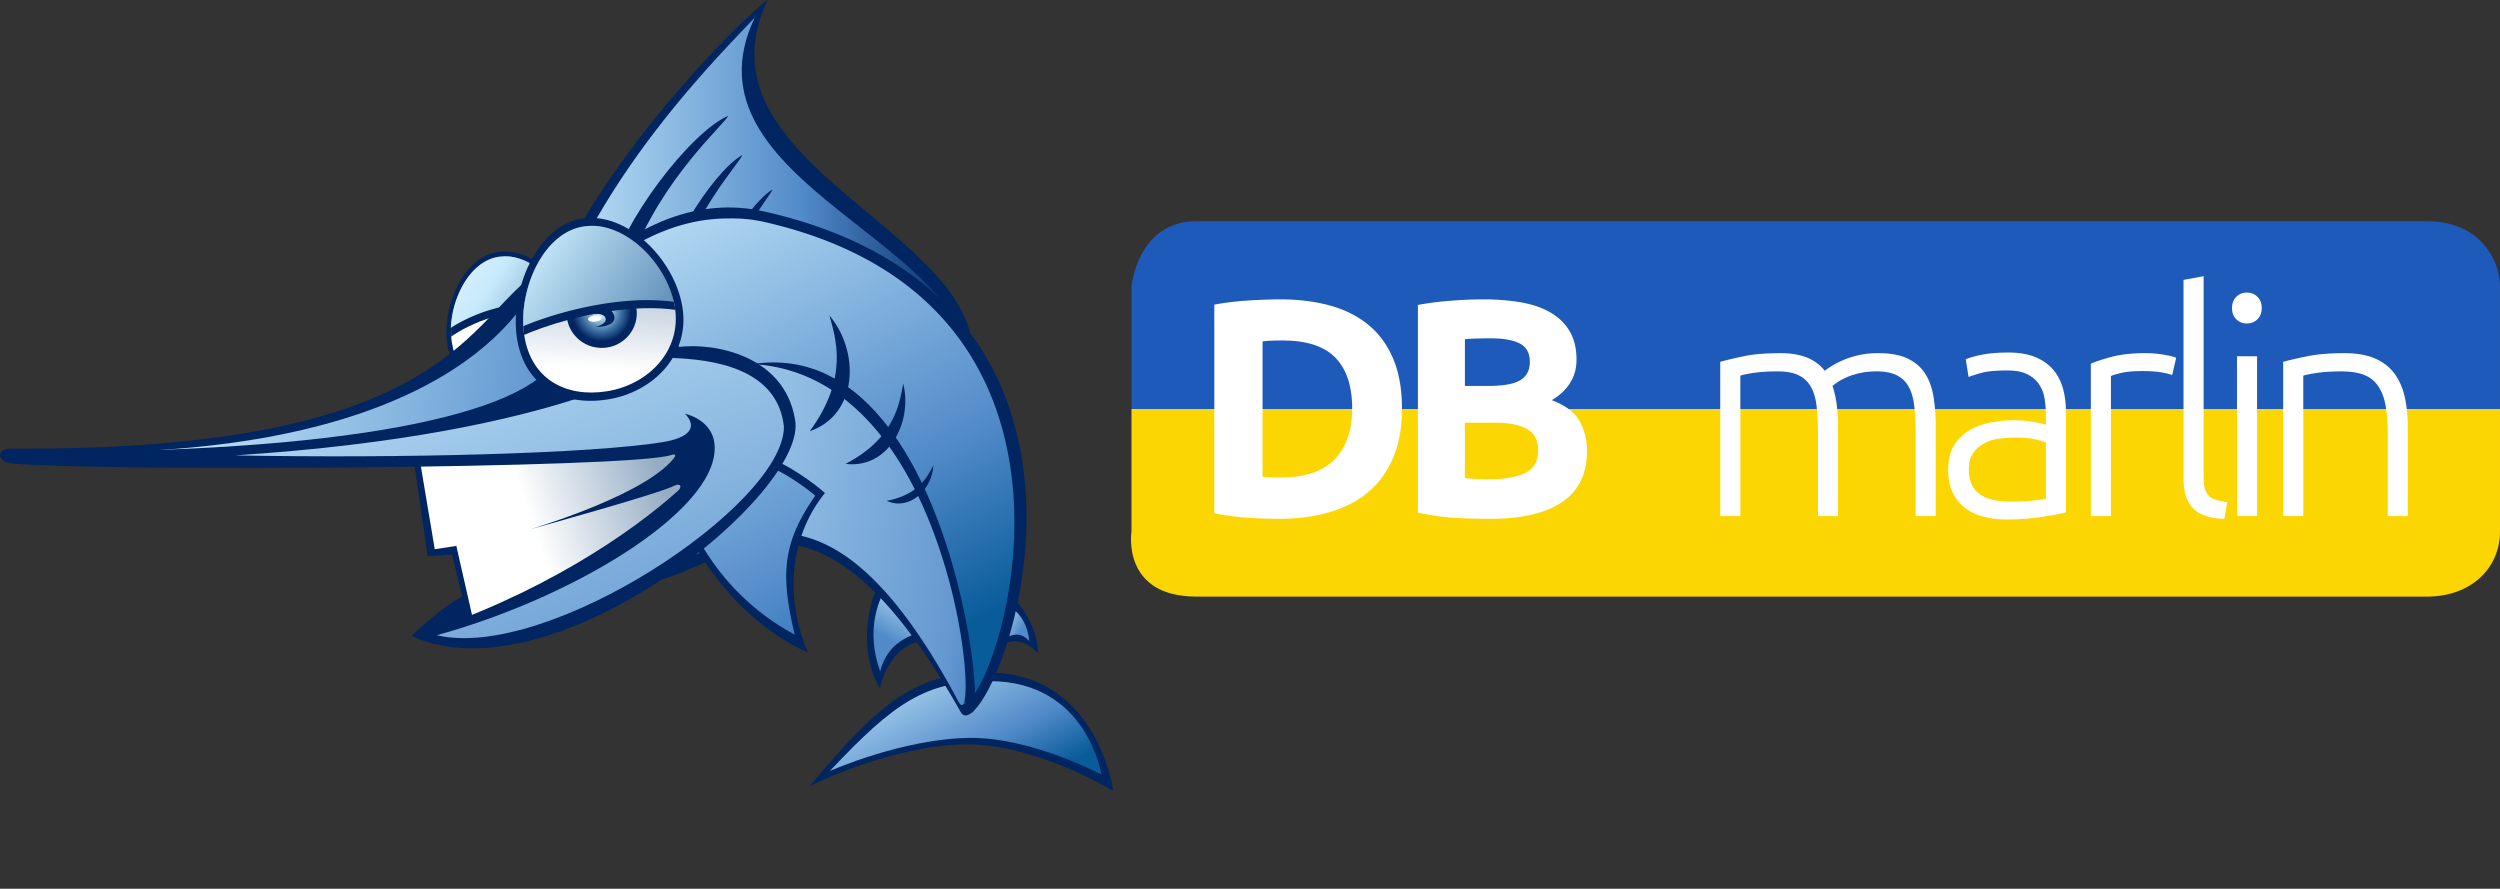<svg xmlns="http://www.w3.org/2000/svg" xml:space="preserve" fill-rule="evenodd" stroke-linejoin="round" stroke-miterlimit="2" clip-rule="evenodd" viewBox="0 0 2436 866"><rect x="0" y="0" width="2436" height="866" fill="#333333" stroke="none"/><path fill="#002561" fill-rule="nonzero" d="M514.457 347.933C539.803 195.33 728.561 12.058 748.02 0c-76.888 161.779 213.696 225.4 199.562 354.592-33.741-40.13-433.125-6.659-433.125-6.659"/><path fill="url(#a)" fill-rule="nonzero" d="M0-.773s.917.026.999-.071C1.033-.532.31-.391.496 0 .442-.06.088-.399 0-.773Z" transform="matrix(413.842 0 0 -413.842 530.18 17.089)"/><path fill="#002561" fill-rule="nonzero" d="M595.44 266.147c9.033-46.617 75.63-136.346 114.188-153.388-3.713 8.559-64.817 60.876-94.763 141.496-5.87 19.142-24.2 39.855-19.425 11.892m44.967 23.171c3.767-39.642 52.192-120.605 83.07-138.434-2.407 7.475-49.282 56.788-67.782 126.7-3.355 16.484-17.009 35.45-15.288 11.734m41.15 23.212c2.25-35.974 43.746-110.828 71.196-128-1.967 6.842-42.983 53.026-57.692 116.872-2.554 15.016-14.37 32.633-13.504 11.129m231.13 311.049c-29.725-2.075-47.163 16.138-55.563 47.071-23.525-41.642-8.087-92.667 2.092-106.67 20.704 19.54 53.471 59.6 53.471 59.6"/><path fill="url(#b)" fill-rule="nonzero" d="M.953-.018C.66-.096.476.046.313.236c0 0-.107-.364-.169-.626.163-.017.52.027.809.372Z" transform="scale(-95.213 95.213) rotate(59.9 -10.003 -5.218)"/><path fill="#002561" fill-rule="nonzero" d="M972.547 631.046c13.98-10.433 27-7.08 38.773 5.342.26-24.688-18.385-51.176-26.823-54.78-5.246 16.092-11.95 49.438-11.95 49.438"/><path fill="url(#c)" fill-rule="nonzero" d="M.341.244c.154-.21.225-.39.51-.31C.566-.437.278-.439.121-.418c.065.285.22.662.22.662Z" transform="scale(52.179) rotate(30.8 -11.814 39.3)"/><path fill="#002561" fill-rule="nonzero" d="M789.037 765.91c69.923-83.705 104.095-110.51 173.866-110.495 106.537.022 121.897 115.242 121.897 115.242s-74.54-45.34-141.747-45.301c-73.49.037-154.016 40.555-154.016 40.555"/><path fill="url(#d)" fill-rule="nonzero" d="M.366.244C.228-.01.247-.181.378-.581c0 0 .029.363.174.631.133.244.426.436.426.436S.577.631.367.245L.366.244Z" transform="scale(216.204 -216.204) rotate(-61.4 -.378 -4.859)"/><path fill="#002561" fill-rule="nonzero" d="M516.836 325.51s96.945-149.214 228.178-119.396c400.286 90.944 216.515 532.768 191.193 487.822C763.246 386.87 675.031 612.005 581.762 562.95c-94.867-49.893-64.926-237.44-64.926-237.44"/><path fill="url(#e)" fill-rule="nonzero" d="M.179-.459s.183-.144.32-.052c.045.03.05.083.057.139.014.111.035.237.397.226.077-.003-.381.53-.77.083a.22.22 0 0 1-.03-.045C.07-.261.179-.459.179-.459Z" transform="scale(650.074 -650.074) rotate(-61.8 .439 -1.002)"/><path fill="#002561" fill-rule="nonzero" d="M602.805 413.956s-16.558-2.849 89.606-47.356c232.83-97.607 276.158 370.422 251.611 324.412-163.806-306.977-262.595-79.938-357.834-128.962-96.878-49.867 16.617-148.094 16.617-148.094"/><path fill="url(#f)" fill-rule="nonzero" d="M.317.264C.082.17.14.128.14.128s-.21-.255.019-.327c.077-.024.142.021.214.068.139.09.301.184.61-.215.035-.045-.002.156-.111.344C.775.167.619.326.406.29A.395.395 0 0 1 .317.264Z" transform="scale(454.32 -454.32) rotate(-9.7 -5.307 -7.245)"/><path fill="#002561" fill-rule="nonzero" d="M803.837 480.389c-29.925 36.492-42.43 94.43-16.583 155.496-86.68-39.096-133.621-135.35-134.246-172.417 54.796-70.3 150.829 16.92 150.829 16.92"/><path fill="url(#g)" fill-rule="nonzero" d="M.439-.164c.053.007.169.077.22.21C.566.011.517.01.439.051c0 0-.054-.08-.045-.147a.088.088 0 0 1 .045-.068Z" transform="scale(-621.943 621.943) rotate(82.892 -.83 -.558)"/><path fill="#002561" fill-rule="nonzero" d="M808.257 307.453c29.792 35.475 27.775 96.58-19.246 112.7 38.771-52.675 24.934-91.225 19.246-112.7m71.84 66.404c9.446 37.825-14.62 83.292-56.133 78.142 48.758-25.542 52.512-59.8 56.133-78.142m29.48 79.398c-1.208 23.213-22.854 44.946-45.63 34.771 32.255-6.063 40.367-24.942 45.63-34.77m-405.199-71.545c34.248-5.424 61.9-33.543 56.233-69.31-5.667-35.77-41.468-72.34-75.716-66.916-34.251 5.43-54.59 54.545-48.931 90.313 5.666 35.766 34.162 51.338 68.414 45.913"/><g transform="translate(-399.413 -235.538) scale(4.167)"><clipPath id="h"><path d="M212.433 116.601c-7.632 1.209-12.164 12.154-10.902 20.124 1.262 7.97 7.612 11.441 15.244 10.232 7.631-1.208 13.792-7.475 12.53-15.446-1.179-7.436-8.203-15.029-15.338-15.03-.512 0-1.023.039-1.534.12Z"/></clipPath><g clip-path="url(#h)"><path fill="url(#i)" d="M0-1.085h1V0H0z" transform="scale(28.248 -28.248) rotate(9 30.231 42.584)"/><path fill="#002561" fill-rule="nonzero" d="M196.162 140.813c3.946-8.65 26.188-16.347 37.988-8.864-2.325-16.605-13.789-41.12-22.128-37.653-8.339 3.466-15.86 46.517-15.86 46.517"/></g></g><path fill="url(#j)" fill-rule="nonzero" d="M.427.047C.513-.039.68-.014.792.06a.68.68 0 0 0-.365.347C.361.305.344.158.409.068L.427.047Z" transform="scale(-228.073 228.073) rotate(54.087 -1.88 -1.932)"/><path fill="#002561" fill-rule="nonzero" d="m402.549 444.073 14.188 97.75 23.716-1.504 20.563 84.45 236.95-133.992-33.071-76.671-262.346 29.967Z"/><path fill="#002561" fill-rule="nonzero" d="M457.553 578.453c-20.869 6.123-56.177 40.888-56.177 40.888l.834.93 60.483-16.362s15.733-31.582-5.14-25.456"/><path fill="url(#k)" fill-rule="nonzero" d="m.196.19-.04-.246.057-.01-.024-.23.7.071-.018.268L.196.19Z" transform="scale(367.562 -367.562) rotate(18.75 4.894 2.262)"/><path fill="#002561" fill-rule="nonzero" d="M661.317 338.062c-12.308-71.016-133.225-75.658-134.18-75.254-72.378 45.504-84.5 177.225-516.208 174.288-14.867.02-15 13.479 2.237 14.654 90.65 7.65 600.101 4.812 640.551-8.28 7.58-2.453 3.52 2.772-.996 7.417-34.087 35.08-136.862 65.046-136.862 65.046s124.916-34.412 141.008-42.575c5.758-2.92 8.554.538 3.554 5.03-45.187 40.574-134.367 102.124-258.48 141.745 138.376 61.9 387.789-141.096 372.647-211.958-10.7-61.738-77.817-74.371-113.271-70.113"/><path fill="url(#l)" fill-rule="nonzero" d="M.581-.827c.109.59.161.891.091.992C.655.204.605.227.581.236.414.219.37.095.324.031c.094-.032.334-.229.257-.858Z" transform="scale(487.728 -487.728) rotate(-79.917 .395 -.694)"/><path fill="#002561" fill-rule="nonzero" d="M605.774 419.443c16.438-8.437 22.595-28.951 24.269-38.675-25.087-63.647-48.35-27.385-83.578-41.776-12.348 55.723-165.748 98.389-471.835 101.122 290.933 11.638 490.222 11.832 531.144-20.67"/><path fill="url(#m)" fill-rule="nonzero" d="M.276-.553c.111.284.224.616.25.748C.538.258.513.262.491.252c.018.026.043.037.066.033.118-.021.182-.333.159-.604.116.175-.003.683-.139.734C.47.442.414.332.387.267H.386C.383.259.452.04.276-.553Z" transform="scale(528.116 -528.116) rotate(-69.75 .149 -.81)"/><path fill="#002561" fill-rule="nonzero" d="M592.262 389.198c44.307-7.018 80.067-43.393 72.743-89.66-7.33-46.26-53.636-93.57-97.944-86.555-44.302 7.017-70.614 70.553-63.29 116.824 7.331 46.261 44.187 66.405 88.49 59.391"/><g transform="translate(-399.413 -235.538) scale(4.167)"><clipPath id="n"><path d="M232.278 109.523c-9.677 1.532-15.426 15.412-13.825 25.518 1.602 10.107 9.653 14.507 19.331 12.975 9.676-1.533 17.488-9.479 15.888-19.585-1.494-9.431-10.402-19.06-19.449-19.06-.649 0-1.297.049-1.945.152Z"/></clipPath><g clip-path="url(#n)"><path fill="url(#o)" d="M.035-.413h.897v.856H.035z" transform="scale(45.805 -45.805) rotate(86.3 4.336 1.087)"/><path fill="#002561" fill-rule="nonzero" d="M236.017 137.86c4.524.298 8.427-3.082 8.721-7.547.292-4.466-3.138-8.326-7.661-8.622-4.525-.297-8.428 3.083-8.722 7.548-.291 4.464 3.137 8.326 7.662 8.622"/></g></g><path fill="url(#p)" fill-rule="nonzero" d="M-1 0a.999.999 0 0 1 1-.987c.552 0 1 .442 1 .987a.999.999 0 0 1-1 .987L-.067.985A.996.996 0 0 1-1 0Z" transform="matrix(28.768 1.886 1.886 -28.768 586.274 304.022)"/><g transform="translate(-399.413 -235.538) scale(4.167)"><clipPath id="q"><path d="M232.278 109.523c-9.677 1.532-15.426 15.412-13.825 25.518 1.602 10.107 9.653 14.507 19.331 12.975 9.676-1.533 17.488-9.479 15.888-19.585-1.494-9.431-10.402-19.06-19.449-19.06-.649 0-1.297.049-1.945.152Z"/></clipPath><g fill-rule="nonzero" clip-path="url(#q)"><path fill="#002561" d="M235.253 126.979c5.167 1.804 6.285 5.984-.154 6.018 2.409-.659 2.572-1.591 2.286-2.252-.356-.817-2.167-1.03-3.512-.662 1.104-.72 1.38-3.104 1.38-3.104"/><path fill="#fff" d="M235.012 131.76c.856-.094 1.513-.494 1.47-.894-.044-.4-.772-.649-1.629-.555-.855.093-1.512.494-1.468.894.043.4.772.65 1.627.555"/><path fill="#002561" d="M212.276 138.226c5.59-4.677 32.115-13.626 48.055-7.658-4.638-13.513-21.829-33.373-32.228-30.452-10.398 2.92-15.827 38.11-15.827 38.11"/></g></g><path fill="url(#r)" fill-rule="nonzero" d="M.374-.091c.113-.099.324-.042.442.068C.679.048.477.195.374.361.282.241.261.041.351-.068a.25.25 0 0 1 .023-.023Z" transform="scale(-253.536 253.536) rotate(50.177 -1.961 -2.404)"/><path fill="url(#s)" d="M2436 235.267c0-11.63-61.8-19.512-143.92-19.512h-541.77c-58.88 0-143.72 5.55-143.72 19.522 0 222.66-.07 300.586-.1 329.001-.02 15.793 143.82 17.41 143.82 17.41h541.77s143.95 2.797 143.95-17.41c0-31.896-.03-116.938-.03-329.011Z" transform="matrix(0 .441 -3.644 0 3222.2 -492.938)"/><path fill="#fff" fill-rule="nonzero" d="M1230.23 332.673c3.01-.4 6.22-.65 9.64-.754 3.41-.096 6.72-.15 9.94-.15 23.49 0 40.66 5.625 51.51 16.87 10.84 11.246 16.26 27.817 16.26 49.7 0 20.888-5.67 37.255-17.01 49.1-11.36 11.855-28.77 17.776-52.27 17.776-4.02 0-7.48-.05-10.39-.154-2.92-.096-5.48-.246-7.68-.45V332.673Zm127.42 17.17c-5.63-13.453-13.66-24.5-24.1-33.137-10.45-8.629-22.95-14.958-37.51-18.975-14.56-4.016-30.77-6.025-48.64-6.025-8.44 0-18.53.354-30.28 1.054-11.74.705-23.04 2.063-33.88 4.067v203.33c10.84 2.212 21.88 3.662 33.13 4.366 11.24.7 21.09 1.054 29.52 1.054 18.48 0 35.14-2.212 50-6.625 14.86-4.416 27.46-11.041 37.81-19.883 10.34-8.833 18.32-19.98 23.95-33.438 5.62-13.45 8.43-29.216 8.43-47.291 0-18.875-2.81-35.042-8.43-48.496m164.8 139.167c15.96-11.042 23.94-27.513 23.94-49.4 0-10.846-2.4-20.584-7.23-29.221-4.81-8.634-13.85-15.463-27.1-20.484 16.06-9.637 24.09-22.791 24.09-39.462 0-11.042-2.26-20.334-6.77-27.863-4.52-7.529-10.8-13.6-18.83-18.225-8.03-4.616-17.62-7.879-28.77-9.787-11.14-1.909-23.34-2.863-36.6-2.863-9.84 0-20.48.45-31.93 1.354-11.44.905-21.98 2.259-31.63 4.067v202.425c12.25 2.613 24.05 4.267 35.4 4.971 11.34.7 22.74 1.054 34.19 1.054 31.52 0 55.27-5.52 71.24-16.566m-65.52-77.117c13.45 0 23.8 2.062 31.03 6.179 7.23 4.117 10.84 10.992 10.84 20.633 0 10.842-4.32 18.275-12.95 22.288-8.64 4.02-19.98 6.025-34.04 6.025-4.82 0-9.24-.096-13.25-.3-4.02-.196-7.74-.5-11.15-.904v-53.921h29.52Zm-29.52-81.33c3.62-.4 7.73-.65 12.35-.754 4.62-.1 8.93-.15 12.95-.15 12.45 0 21.89 1.709 28.32 5.121 6.42 3.417 9.64 9.338 9.64 17.771 0 8.238-3.12 14.213-9.34 17.925-6.23 3.717-16.56 5.57-31.03 5.57h-22.89v-45.483Zm248.81 172.3h19.58V366.11c1.81-.8 5.97-1.704 12.5-2.712 6.52-1.004 14.51-1.504 23.95-1.504 8.43 0 15.21 1.254 20.33 3.762 5.12 2.513 9.08 6.23 11.9 11.146 2.81 4.925 4.67 11.146 5.57 18.675.9 7.533 1.36 16.417 1.36 26.658v80.73h19.58v-88.559c0-7.229-.45-14.108-1.36-20.633-.9-6.525-2.26-12.4-4.06-17.625 1-.8 2.65-2.004 4.97-3.613 2.3-1.604 5.27-3.212 8.88-4.82 3.62-1.605 7.88-2.959 12.8-4.067 4.92-1.1 10.4-1.654 16.42-1.654 8.03 0 14.56 1.254 19.58 3.762 5.02 2.513 8.89 6.23 11.6 11.146 2.71 4.925 4.52 11.146 5.42 18.675.9 7.533 1.35 16.417 1.35 26.658v80.73h19.58V415.81c0-10.437-.7-20.079-2.1-28.916-1.41-8.834-4.12-16.417-8.14-22.742-4.02-6.325-9.69-11.246-17.02-14.762-7.33-3.509-16.92-5.271-28.77-5.271-7.23 0-13.8.708-19.73 2.108-5.92 1.408-11.09 3.117-15.51 5.12-4.42 2.013-8.08 3.972-10.99 5.876-2.92 1.912-4.87 3.267-5.88 4.067-8.84-11.446-23.09-17.171-42.77-17.171-14.87 0-26.96 1.008-36.3 3.012-9.34 2.009-16.92 3.817-22.74 5.421v150.313-.001Zm265.89-15.812c-4.92-1.1-9.14-2.862-12.65-5.27-3.52-2.413-6.23-5.621-8.14-9.642-1.91-4.013-2.86-8.934-2.86-14.759 0-6.629 1.41-11.945 4.22-15.966 2.81-4.013 6.42-7.175 10.84-9.488 4.42-2.304 9.24-3.812 14.46-4.517 5.22-.704 10.24-1.054 15.06-1.054 8.44 0 15.07.554 19.88 1.654 4.82 1.109 8.34 2.163 10.55 3.163v54.825c-4.02.804-8.89 1.458-14.61 1.958-5.72.505-12.4.755-20.03.755-6.23 0-11.8-.555-16.72-1.659m-10.84-141.425c-7.14 1.404-12.41 2.913-15.82 4.517l2.71 17.17c2.61-1.004 6.73-2.308 12.35-3.916 5.62-1.604 14.16-2.408 25.61-2.408 8.02 0 14.5 1.254 19.43 3.762 4.92 2.517 8.73 5.83 11.44 9.942 2.71 4.116 4.47 8.737 5.28 13.858.8 5.121 1.2 10.392 1.2 15.813v9.641c-.81-.4-2.26-.854-4.37-1.358-2.11-.5-4.62-1-7.53-1.504-2.91-.5-5.93-.904-9.04-1.204a91.356 91.356 0 0 0-8.88-.455c-9.44 0-18.18.905-26.21 2.713-8.03 1.808-14.96 4.667-20.78 8.583-5.83 3.917-10.35 8.888-13.56 14.913-3.21 6.025-4.82 13.254-4.82 21.687 0 8.838 1.46 16.317 4.37 22.442 2.91 6.13 6.93 11.146 12.05 15.063 5.12 3.912 11.14 6.775 18.07 8.583 6.93 1.808 14.51 2.712 22.75 2.712 6.42 0 12.69-.254 18.82-.754 6.13-.504 11.7-1.158 16.72-1.958s9.43-1.554 13.25-2.258c3.81-.7 6.73-1.355 8.74-1.959v-98.2c0-8.233-1.01-15.862-3.01-22.896-2.01-7.025-5.23-13.1-9.64-18.22-4.42-5.121-10.2-9.138-17.32-12.05-7.14-2.909-15.82-4.367-26.06-4.367-10.04 0-18.63.704-25.75 2.108m126.84 1.958c-8.84 2.309-15.77 4.567-20.79 6.775v148.505h19.58V366.41c1.61-.8 4.97-1.808 10.09-3.012 5.13-1.204 11.9-1.808 20.34-1.808 8.03 0 14.5.454 19.43 1.358 4.91.9 8.18 1.758 9.78 2.558l3.92-16.866c-2.21-1.005-6.17-2.009-11.89-3.013-5.73-1.004-11.81-1.508-18.23-1.508-12.65 0-23.4 1.158-32.23 3.466m111.99 141.726c-4.02-.6-7.48-1.305-10.39-2.109-2.92-.8-5.27-2.058-7.08-3.766-1.81-1.7-3.16-4.013-4.06-6.925-.91-2.909-1.36-6.78-1.36-11.6V269.115l-19.58 3.612v192.788c0 7.433.85 13.608 2.56 18.525 1.7 4.925 4.22 8.937 7.53 12.05 3.31 3.116 7.43 5.42 12.35 6.929 4.92 1.504 10.69 2.358 17.32 2.558l2.71-16.266Zm29.19-142.18h-19.58v155.734h19.58V347.13v.001Zm.3-57.987c-2.82-2.709-6.23-4.067-10.24-4.067-4.02 0-7.44 1.358-10.24 4.067-2.82 2.712-4.22 6.379-4.22 10.996 0 4.62 1.4 8.283 4.22 10.995 2.8 2.713 6.22 4.067 10.24 4.067 4.01 0 7.42-1.354 10.24-4.067 2.81-2.712 4.22-6.375 4.22-10.995 0-4.617-1.41-8.284-4.22-10.996m25.15 213.72h19.58V366.11c2.01-.8 6.37-1.704 13.1-2.712 6.73-1.004 14.71-1.504 23.95-1.504 8.63 0 15.82 1.054 21.54 3.162 5.72 2.109 10.34 5.571 13.85 10.392 3.52 4.82 6.03 11.046 7.54 18.675 1.5 7.633 2.26 16.97 2.26 28.012v80.73h19.58V415.81c0-10.641-1.01-20.379-3.02-29.216-2-8.838-5.37-16.417-10.09-22.746-4.72-6.325-11.04-11.192-18.97-14.608-7.94-3.413-17.83-5.121-29.67-5.121-14.27 0-26.32 1.008-36.15 3.012-9.85 2.009-17.67 3.817-23.5 5.421v150.313-.001Z"/><defs><linearGradient id="a" x1="0" x2="1" y1="0" y2="0" gradientTransform="translate(0 -.844)" gradientUnits="userSpaceOnUse"><stop offset="0" stop-color="#c7eafb"/><stop offset=".61" stop-color="#518ac9"/><stop offset="1" stop-color="#002561"/></linearGradient><linearGradient id="b" x1="0" x2="1" y1="0" y2="0" gradientTransform="translate(0 -.171)" gradientUnits="userSpaceOnUse"><stop offset="0" stop-color="#c7eafb"/><stop offset=".63" stop-color="#518ac9"/><stop offset="1" stop-color="#518ac9"/></linearGradient><linearGradient id="c" x1="0" x2="1" y1="0" y2="0" gradientTransform="translate(0 -.195)" gradientUnits="userSpaceOnUse"><stop offset="0" stop-color="#c7eafb"/><stop offset=".63" stop-color="#518ac9"/><stop offset="1" stop-color="#518ac9"/></linearGradient><linearGradient id="d" x1="0" x2="1" y1="0" y2="0" gradientTransform="translate(0 .05)" gradientUnits="userSpaceOnUse"><stop offset="0" stop-color="#c7eafb"/><stop offset=".61" stop-color="#518ac9"/><stop offset=".86" stop-color="#095c9a"/><stop offset="1" stop-color="#095c9a"/></linearGradient><linearGradient id="e" x1="0" x2="1" y1="0" y2="0" gradientTransform="translate(0 -.22)" gradientUnits="userSpaceOnUse"><stop offset="0" stop-color="#c7eafb"/><stop offset=".61" stop-color="#518ac9"/><stop offset=".86" stop-color="#095c9a"/><stop offset="1" stop-color="#095c9a"/></linearGradient><linearGradient id="f" x1="0" x2="1" y1="0" y2="0" gradientTransform="translate(0 -.065)" gradientUnits="userSpaceOnUse"><stop offset="0" stop-color="#c7eafb"/><stop offset=".94" stop-color="#6699d1"/><stop offset="1" stop-color="#518ac9"/></linearGradient><linearGradient id="g" x1="0" x2="1" y1="0" y2="0" gradientTransform="rotate(35.008 .59 0)" gradientUnits="userSpaceOnUse"><stop offset="0" stop-color="#c7eafb"/><stop offset=".61" stop-color="#518ac9"/><stop offset=".86" stop-color="#095c9a"/><stop offset="1" stop-color="#095c9a"/></linearGradient><linearGradient id="i" x1="0" x2="1" y1="0" y2="0" gradientTransform="translate(0 -1.085)" gradientUnits="userSpaceOnUse"><stop offset="0" stop-color="#fff"/><stop offset=".25" stop-color="#fff"/><stop offset=".86" stop-color="#94acc4"/><stop offset="1" stop-color="#94acc4"/></linearGradient><linearGradient id="j" x1="0" x2="1" y1="0" y2="0" gradientTransform="rotate(92.163 .385 0)" gradientUnits="userSpaceOnUse"><stop offset="0" stop-color="#fff"/><stop offset=".47" stop-color="#c7eafb"/><stop offset="1" stop-color="#3f72a4"/></linearGradient><linearGradient id="k" x1="0" x2="1" y1="0" y2="0" gradientTransform="translate(0 -.107)" gradientUnits="userSpaceOnUse"><stop offset="0" stop-color="#fff"/><stop offset=".42" stop-color="#fff"/><stop offset=".79" stop-color="#94acc4"/><stop offset="1" stop-color="#94acc4"/></linearGradient><linearGradient id="l" x1="0" x2="1" y1="0" y2="0" gradientTransform="rotate(70.167 .88 0)" gradientUnits="userSpaceOnUse"><stop offset="0" stop-color="#c7eafb"/><stop offset=".88" stop-color="#518ac9"/><stop offset="1" stop-color="#002561"/></linearGradient><linearGradient id="m" x1="0" x2="1" y1="0" y2="0" gradientTransform="translate(0 -.11)" gradientUnits="userSpaceOnUse"><stop offset="0" stop-color="#c7eafb"/><stop offset=".94" stop-color="#6699d1"/><stop offset="1" stop-color="#518ac9"/></linearGradient><linearGradient id="o" x1="0" x2="1" y1="0" y2="0" gradientTransform="translate(0 .03)" gradientUnits="userSpaceOnUse"><stop offset="0" stop-color="#fff"/><stop offset=".19" stop-color="#fff"/><stop offset=".85" stop-color="#94acc4"/><stop offset="1" stop-color="#94acc4"/></linearGradient><linearGradient id="r" x1="0" x2="1" y1="0" y2="0" gradientTransform="rotate(96.073 .442 0)" gradientUnits="userSpaceOnUse"><stop offset="0" stop-color="#fff"/><stop offset=".24" stop-color="#c7eafb"/><stop offset="1" stop-color="#3f72a4"/></linearGradient><linearGradient id="s" x1="0" x2="1" y1="0" y2="0" gradientTransform="matrix(829.51 0 0 365.933 1606.49 398.721)" gradientUnits="userSpaceOnUse"><stop offset="0" stop-color="#1e5aba"/><stop offset=".5" stop-color="#1e5aba"/><stop offset=".5" stop-color="#fcd603"/><stop offset="1" stop-color="#fcd603"/></linearGradient><radialGradient id="p" cx="0" cy="0" r="1" gradientTransform="scale(1 -1)" gradientUnits="userSpaceOnUse"><stop offset="0" stop-color="#fff"/><stop offset=".12" stop-color="#c7eafb"/><stop offset=".65" stop-color="#3f72a4"/><stop offset="1" stop-color="#002561"/></radialGradient></defs></svg>